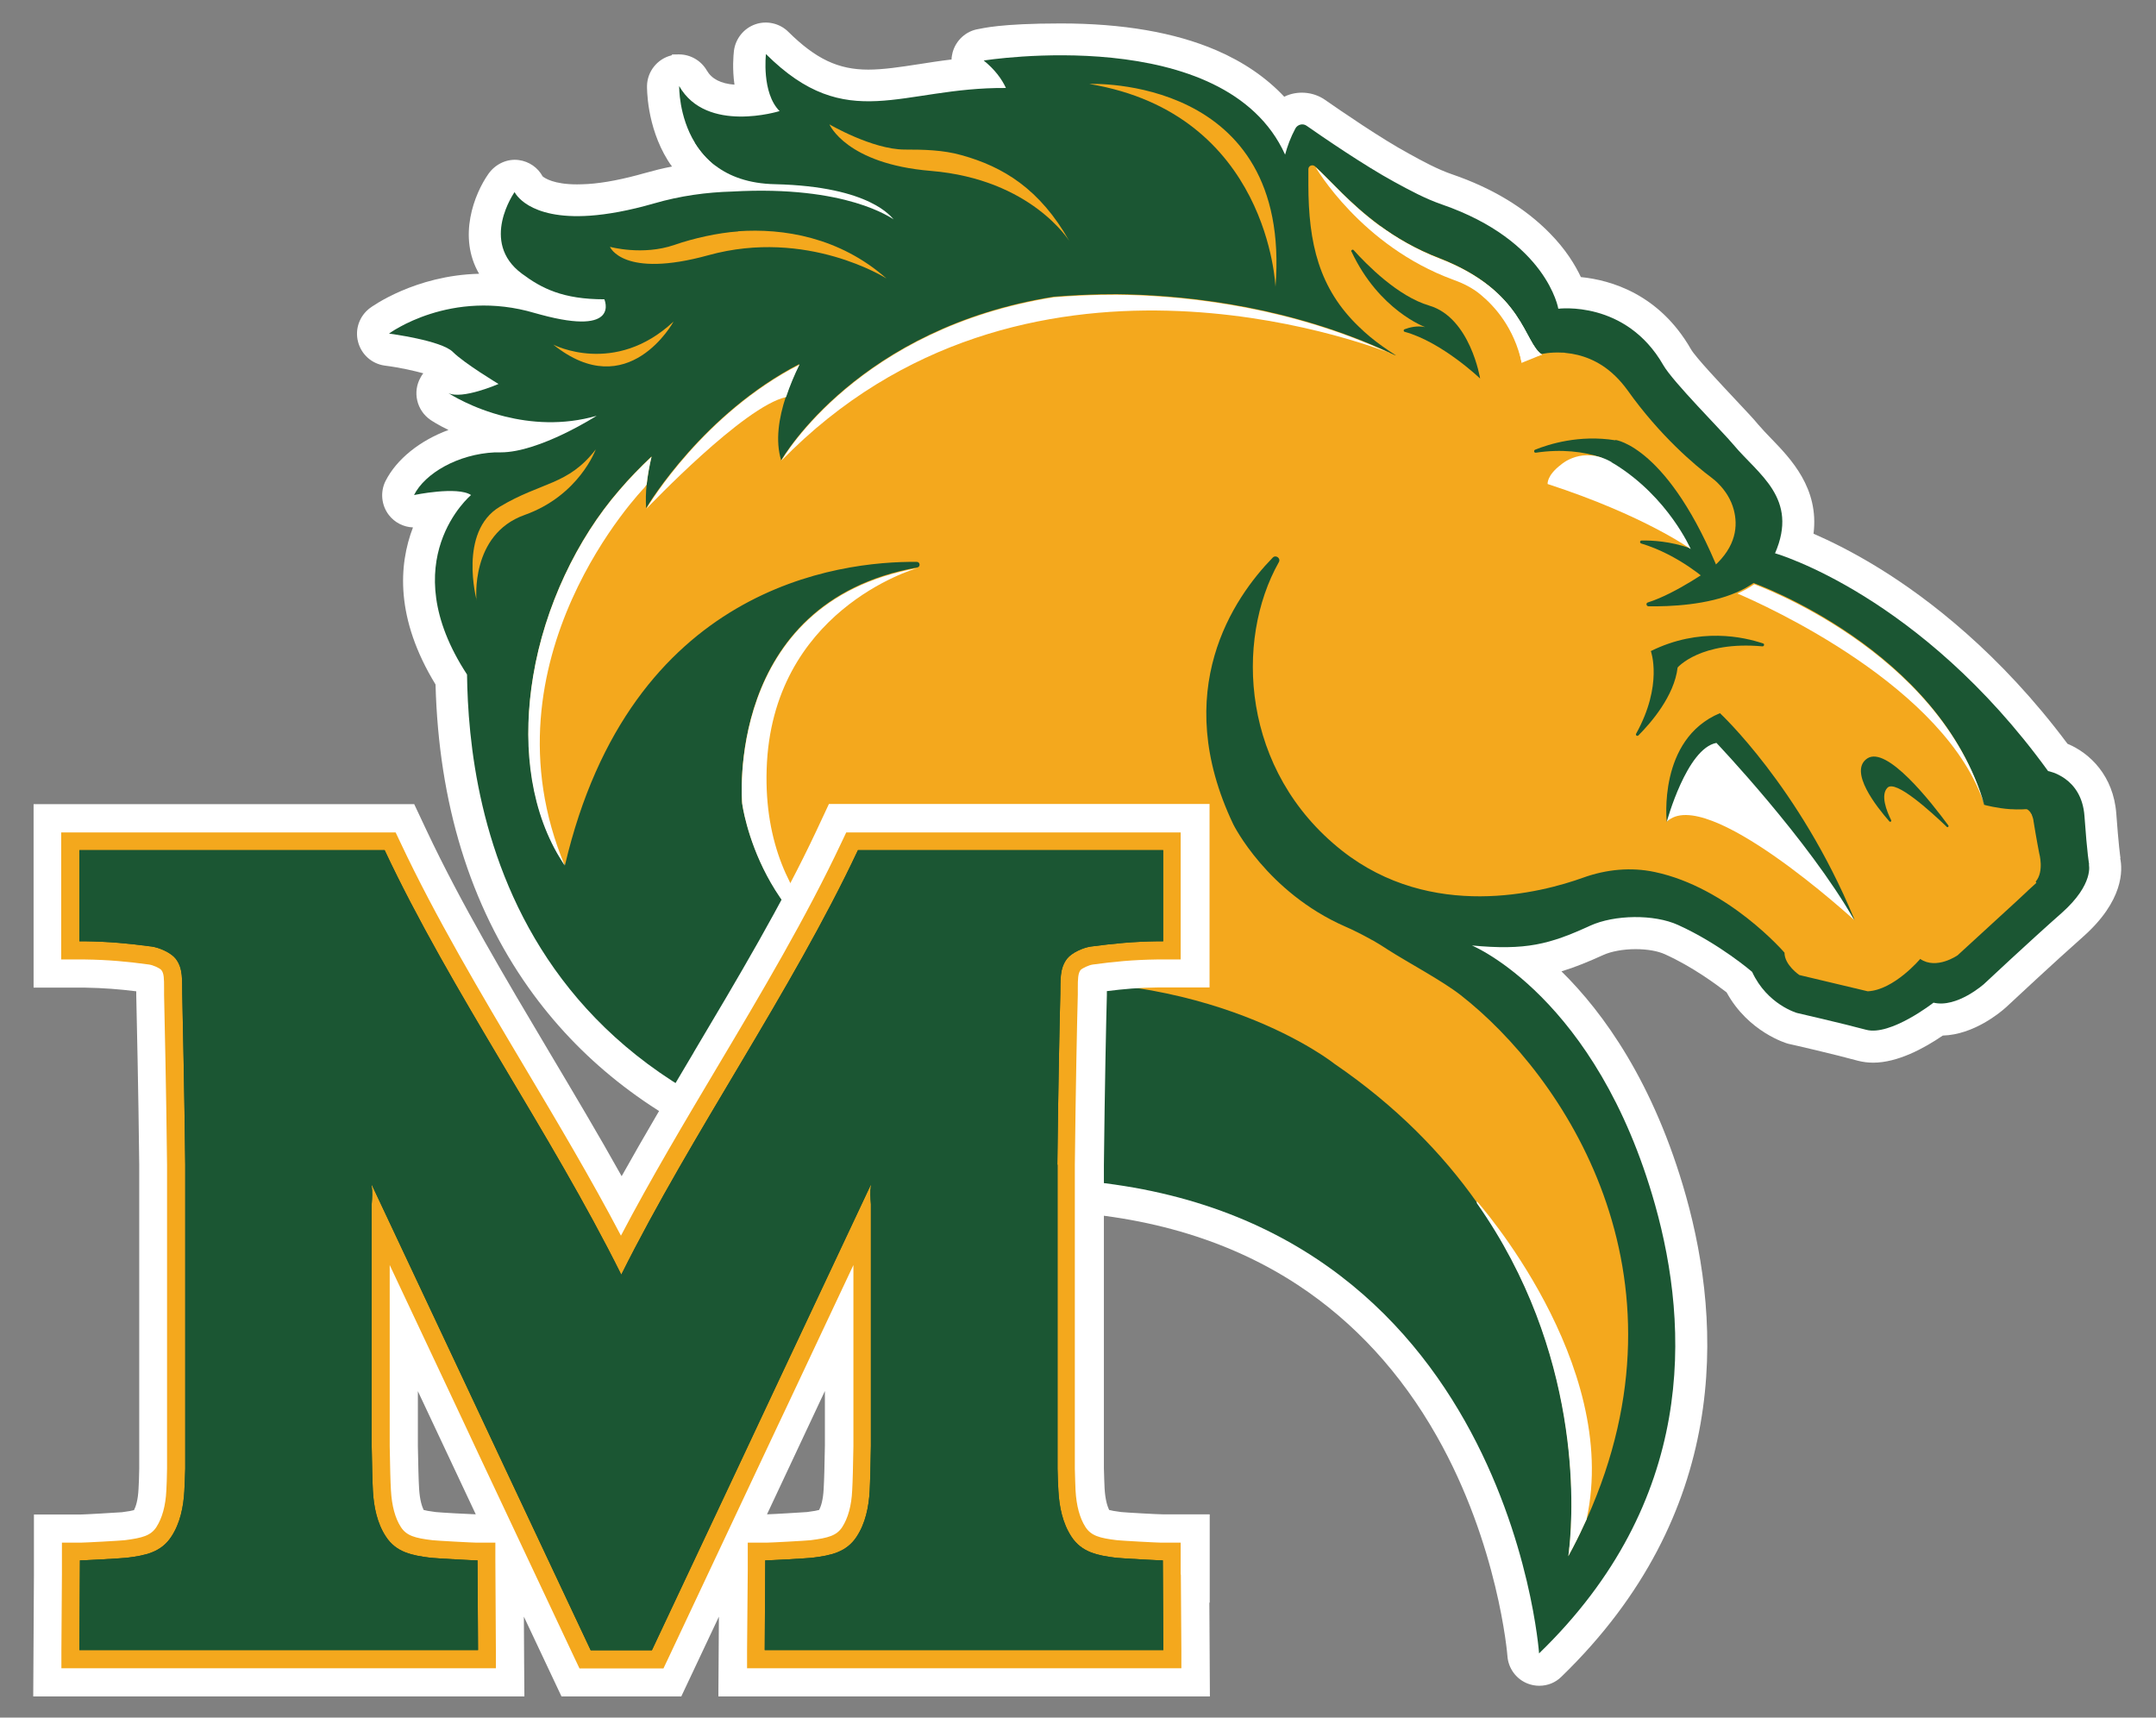 <?xml version="1.0" encoding="UTF-8"?>
<svg id="Layer_1" xmlns="http://www.w3.org/2000/svg" version="1.1" viewBox="0 0 1232.6 981.9">
  <rect x="0" y="0" width="1232.6" height="981.9" fill="#808080" stroke="none"/>
  <!-- Generator: Adobe Illustrator 29.8.2, SVG Export Plug-In . SVG Version: 2.1.1 Build 3)  -->
  <defs>
    <style>
      .st0 {
        fill: #f4a81d;
      }

      .st1 {
        fill: #fff;
      }

      .st2 {
        fill: #1b5633;
      }
    </style>
  </defs>
  <polygon class="st0" points="980.1 324.7 981.9 274.6 994.4 274 1002.3 305.6 985.9 333.9 980.1 324.7"/>
  <path class="st1" d="M1212.3,490.7c-.2-1.4-1.1-7.8-2.4-25.5-1.6-21.7-15.1-34.7-27.9-40-38.6-51.7-79.5-82.9-107.1-100-15.5-9.6-28.7-16-38.1-20.1,3.3-26-13.1-42.9-24.1-54.3-2.8-2.9-5.4-5.6-7.6-8.2-2.5-3.1-7.3-8.1-12.8-14-7.5-8-23.1-24.5-25.6-29-18.1-31.5-45.8-39.5-62.9-41.2-3.2-6.8-8.7-15.9-17.8-25.1-14-14.3-32.7-25.7-55.7-33.6-8.5-2.9-17.1-7.6-24.7-11.8-15.9-8.6-39-24.5-48.2-30.9-6.8-4.7-16-5.3-23.2-1.7-10.2-10.9-23.3-19.9-38.9-26.6-23.7-10.2-53.6-15.3-88.8-15.3s-45,2.9-47.1,3.2c-7.1,1.1-12.9,6.4-14.8,13.4-.3,1.3-.6,2.7-.6,4-6.7.8-13,1.8-18.8,2.7-10.4,1.6-20.2,3.1-28.8,3.1-17.2,0-30-6.1-45.7-21.6-4.9-4.9-12.4-6.6-18.9-4.3-6.6,2.3-11.3,8.2-12.2,15.1-.3,2.6-1,10.3.3,19.4-7.9-.6-13-3.3-15.8-8.1-3.3-5.7-9.4-9.2-15.9-9.2s-3,.2-4.5.6c-7.9,2-13.6,9.1-13.8,17.3,0,.9-.4,22.9,11.9,42.7.8,1.2,1.5,2.4,2.4,3.5-5.3,1-10.4,2.3-15.4,3.7-12.3,3.5-23.3,5.7-32.8,6.3-2.1.1-4.2.2-6.1.2-13.2,0-18.4-3.5-19.7-4.6-2.7-5-7.7-8.5-13.6-9.3-6.6-.9-13.3,2.2-17.3,7.8-8.2,11.6-17.7,36.1-5.4,57.2-36.7.9-61.3,18.8-62.4,19.6-6,4.5-8.7,12.1-6.8,19.3,1.9,7.3,7.9,12.6,15.3,13.6,9.3,1.2,17.2,3.1,22,4.4-.6.7-1.1,1.5-1.5,2.3-4.8,8.3-2.3,19,5.7,24.4.6.4,4.2,2.8,10.2,5.7-16.3,6-29.7,16.7-36,29.2-3.1,6.2-2.4,13.8,1.9,19.4,3.3,4.3,8.4,6.9,13.8,7.1-8.2,21.4-10.2,52,12.9,89.8,1.8,67.7,19.7,126.1,53.3,173.5,57.3,80.7,155.8,123.6,293,127.4,57,1.6,106.4,15.9,146.7,42.4,32.1,21.1,58.9,50.2,79.4,86.4,35.2,62,40.4,125.1,40.4,125.7.5,7.1,5.1,13.3,11.7,15.8,2.1.8,4.3,1.2,6.5,1.2,4.8,0,9.3-1.8,12.7-5.2,96.4-93.4,91.9-200.9,71.2-274.7-18.3-65-47.3-105-71.2-128.5,7.9-2.4,15.6-5.6,24-9.4,4.4-2,11.3-3.3,18.3-3.3s12.8,1.1,16.8,2.9c15.9,7.2,29.3,17.2,35.3,21.8,12.5,22.8,34.4,29.2,35.3,29.4.3,0,.6.2.9.2,1.1.2,25.8,5.9,38.9,9.5,2.7.7,5.7,1.1,8.7,1.1,14,0,29.1-8.2,39.8-15.5,17.8-.5,33-13.3,36.2-16.2,4.4-4.1,27.2-25.4,43.9-40.2,23.4-20.7,22.8-38.3,21.3-45.1"/>
  <path class="st2" d="M1194.4,494.3s-1.1-5.3-2.7-27.8c-1.6-22.4-20.8-25.7-20.8-25.7-73.2-101-156.1-124.5-156.1-124.5,13.7-31.5-9.6-45.1-23.7-62-6.6-7.9-34.8-36.1-40.2-45.6-21.4-37.3-60-32.2-60-32.2,0,0-6.4-38.8-66.5-59.6-9.6-3.3-18.6-8.2-27.4-13-16.9-9.2-40.7-25.5-50-32-2.1-1.5-5.1-.8-6.4,1.5-2.8,5.2-4.6,10.2-5.9,15-34.3-75.9-172.3-53.8-172.3-53.8,6.3,5.1,10.3,10.5,12.7,15.7-59.9-.5-90.7,26.9-137.2-19.4,0,0-2.6,22.2,7.8,32.6,0,0-41.8,13.1-57.4-14.3,0,0-.4,17.2,9.1,32.6,2.9,4.6,6.7,9.1,11.6,12.9,7.9,6,18.9,10.3,34.1,10.6,55.2,1.3,66.7,19.3,67.8,20.1-1.2-.5-26.5-19.6-92.3-15.9h0c-14.5.4-29.6,2.4-44.7,6.8-14.6,4.2-26.7,6.3-36.6,7-35.8,2.5-43.1-13.5-43.1-13.5,0,0-20.2,28.5,4.1,46.6,11.4,8.5,23.5,14.7,47.2,14.7,0,0,9.5,21.2-36.3,8.8-1.1-.3-2.2-.6-3.3-.9-48.3-14.4-83.5,11.7-83.5,11.7,0,0,30,3.9,36.5,10.5,6.5,6.5,26.1,18.3,26.1,18.3,0,0-20.8,9.1-28.7,5.2.8.5,13.4,8.7,32.4,13.4,14.6,3.6,32.9,5.2,52.4-.4,0,0-32.6,20.9-54.8,20.9s-2.2,0-3.4,0c-21.1,1-40,12-46.2,24.4,0,0,24.8-5.2,32.6,0,0,0-44.9,37.5-2.3,102.6,1,73.5,23,279.5,328.6,288.1,265.8,7.5,284.3,271.5,284.3,271.5,89.8-86.9,86.1-186.1,66.3-256.5-33.5-119-104.7-148.2-104.7-148.2,30.8,2.9,44.3-.6,67.6-11.3,13.8-6.3,36.5-6.7,50.3-.4,23.8,10.8,42.3,26.8,42.3,26.8,8.6,18.7,25.7,23.5,25.7,23.5,0,0,25.7,5.9,39.5,9.6,13.9,3.7,38.5-15.5,38.5-15.5,13.4,3.2,28.9-10.7,28.9-10.7,0,0,25.7-24.1,44.4-40.6,18.7-16.6,15.5-27.8,15.5-27.8"/>
  <path class="st0" d="M1164.2,504.7s0,0,0,0l-2.5,2.3c-.8.7-1.5,1.4-2.2,2-.2.2-.4.4-.6.6l-5.9,5.5-30.1,27.6-2.4,2.2s0,0,0,0l-1.3,1.2s-12.1,8.5-21.4,2.1c0,0-15,17.8-30,18.5l-39.1-9.3s-8.5-5.7-8.5-12.8c0,0-32-37.2-74.2-46.1-13.6-2.9-27.7-1.5-40.8,3.2-24.1,8.7-86.8,25-138.1-15.5-57.5-45.5-61.2-120.1-36-164.8,1.3-2.2-1.7-4.5-3.5-2.6-22.3,22.9-59,75.9-22.5,152.5,0,0,19.1,38.7,64,58.4,5.3,2.3,10.5,5,15.5,7.8,0,0,0,0,.1,0,3,1.7,6,3.6,8.9,5.5,11.4,7.3,30.7,17.5,41.5,25.9,58.6,45.8,135,158.9,72.2,299.1-2.5,5.5-5.1,11-8,16.5-.8,1.6-1.7,3.3-2.6,4.9,0-.3.3-1.8.5-4.3,0-.3,0-.6.1-.8,2.3-22.1,7.1-111.6-52.9-196.8-19.6-27.8-46-55.1-81.7-79.5,0,0-71.3-57-197.4-45.6-12.1,1.1-23.2,1-33.3,0h0c-8.9-.9-17-2.5-24.5-4.7-73.1-21.5-83.2-98.6-83.2-98.6,0,0-10.4-114.9,100.1-134.7h0c1.9-.3,1.7-3.2-.3-3.2-44.5-.4-163.7,14-201.1,173.4h0c-.2-.3-1.1-1.7-2.7-4.3-.6-.9-1.1-1.9-1.8-3-16.2-28.9-19.6-65.3-13.6-101.1,6.6-39.7,25.1-78.3,49.1-106,5.9-6.9,12.1-13.3,18.5-19.3-1.2,5.1-2.2,10.5-2.8,15.9-.5,4.7-.6,9.4-.3,13.9h0s0-.2,0-.2c1.9-3.2,33.1-54.3,87.6-82.4-2.8,5.6-5.5,12-7.7,18.6-4.1,12.3-6.1,25.4-2.7,36.5h0c1.3-2.4,44.7-75.9,156-93.6h.2c20.3-1.6,35.3-1.5,42-1.3,37.6,1,94,7.6,149.4,33.2.3.1.5.2.6.3h0c.4.2.8.4,1.1.5.6.3,1.2.6,1.8.8.2,0,.3.1.4.1-2.8-1.8-5.5-3.6-8-5.4-4.9-3.5-9.2-7.1-13.1-10.9-22.9-21.9-29-47.7-29-81.6s0-5.6,0-8.6c0-1.9,2.3-2.9,3.8-1.6,8.6,7.8,19.7,21.1,36.7,33.6,9.4,6.9,20.7,13.6,34.5,18.9,48.2,18.8,47.9,48.2,58.3,54.8,0,0,0,0,0,0s0,0,0,0c0,0,4.9-1.2,12-.8h.3c.5,0,1.1,0,1.6.2h.2c8.2.8,18.7,4,28.1,13.2,2.4,2.3,4.7,5,6.9,8,18.6,26.2,38.9,43.2,48,50,1.4,1.1,2.8,2.2,4,3.5,4.1,4.1,7.3,9.2,8.8,14.9,2.4,9,1.6,20.9-11.6,32.6,0,0,0,0,0,0h0s-21,15.2-37.5,20.4c-1.2.3-1,2.1.3,2.2,12.4.2,33.9-.7,50.5-8,3.5-1.5,6.7-3.3,9.6-5.3,0,0,106.2,37.7,131.8,126.8,0,0,0,0,0,0,.8.2,7.5,2,15.1,2.5.2,0,.4,0,.6,0,1.8.1,3.6.2,5.4.1.8,0,1.6,0,2.3-.1h1c1.4.6,2.7,2.1,3.6,5.3.1.6.3,1.1.3,1.7,1.6,9.9,3.2,18.1,3.2,18.1,0,0,3,10.5-2,16.3"/>
  <path class="st0" d="M272.5,343.1s-10.6-39.1,13.2-53.4c23.8-14.3,39.1-12.2,54.9-32.8,0,0-9.5,26.4-40.7,37.5-31.2,11.1-27.5,48.6-27.5,48.6"/>
  <path class="st0" d="M316.3,197s35.1,18.3,68.8-13.2c0,0-25.9,47.6-68.8,13.2"/>
  <path class="st0" d="M729.2,164s-3.7-98.9-106.4-116c0,0,116-5.3,106.4,116"/>
  <path class="st0" d="M422,132.2c25.7-1.8,57.9,3.3,84.8,27,0,0-45.3-28.9-101.8-13.3-48.9,13.5-56.3-4.8-56.3-4.8,0,0,18.7,5.2,36.9-1.1,10.9-3.8,24.9-6.9,36.4-7.7"/>
  <path class="st0" d="M549.7,88.7c23.8,6.6,44.8,19.3,61.7,49.2,0,0-21.6-35.4-79.2-40.2-48.5-4-58-26.6-58-26.6,0,0,24.4,14.3,42.9,14.4,11,0,22,.2,32.6,3.2"/>
  <path class="st2" d="M397.5,81.9c.7-.8,1.4-1.6,2.2-2.3,0,0,2.7,6.9,9.5,15.2-5-3.8-8.7-8.2-11.6-12.9"/>
  <path class="st2" d="M1008.1,367.9c-11.1-3.8-36.4-9.5-64.3,4.3,0,0,7.1,19.2-8.4,47.2-.5.9.6,1.7,1.3,1,7.1-7.1,20.5-22.5,22.4-38.8,0,0,13.1-15.3,48.5-12.1,1,0,1.3-1.3.4-1.7"/>
  <path class="st2" d="M1080.2,469.6c.5.5,1.3,0,1-.7-2.7-5.4-6.2-14.5-2.1-18.6,4.6-4.7,24.6,13.5,33.9,22.4.5.5,1.3-.2.9-.8-9.8-13.3-35.2-45.8-46.4-38.3-10.8,7.3,5.4,27.7,12.7,36"/>
  <path class="st2" d="M772.6,143.9c-.4-.8.7-1.6,1.3-.9,7.4,8.2,25.2,26.4,43.2,31.7,23.5,6.9,29.1,41.7,29.1,41.7,0,0-21.9-20.9-43.1-26.7-.8-.2-.8-1.3,0-1.5,2.6-1,7.1-2.2,11.7-1.2,0,0-26.3-9.5-42.1-43.1"/>
  <path class="st2" d="M923.5,251.7c-20.6-3.3-38,2.2-45.9,5.4-.9.4-.6,1.8.4,1.7,14.7-2.2,27.2-.7,37.7,2.8l-.9,4.9,51.7,47c-11.5-4.1-22-4.6-28-4.5-1,0-1.2,1.4-.2,1.7,21.6,6.5,37.9,21.4,37.9,21.4l7.2-3.7c-29.4-73.2-59.8-76.9-59.8-76.9"/>
  <path class="st1" d="M921.4,264.2c.3.2.6.3.8.5-.3-.2-.6-.3-.8-.5-16.7-9.6-28.8,1.3-28.8,1.3-8.5,6.4-7.8,11.2-7.8,11.2,55.3,18,81.8,37.2,81.8,37.2,0,0-12.7-29.4-43.2-48.4l-2.1-1.2Z"/>
  <path class="st2" d="M952.9,469.8s-5.3-47.2,30.4-62.1c0,0,45.3,42,76.5,117,.2.4.3.9.4,1.3l-43.7-59.6-34.2-25.7-29.3,29Z"/>
  <path class="st1" d="M952.9,469.8s11.4-42,28.4-45.1c0,0,52.5,55.2,78.8,101.3,0,0-85-78.1-107.2-56.2"/>
  <path class="st1" d="M507.5,558c-73.2-21.5-83.2-98.6-83.2-98.6,0,0-10.4-114.8,100.1-134.6-2.3.6-83.3,24.6-86.1,115-2.7,85.6,61.5,114.3,69.2,118.2"/>
  <path class="st1" d="M794.3,201.7c-12.7-4.7-209.4-80.1-347.6,61.7,1.3-2.3,44.7-75.9,156-93.5h.2c20.3-1.6,35.3-1.5,42-1.3,37.6,1,94,7.6,149.4,33.2"/>
  <path class="st1" d="M457.1,208.4c-2.8,5.6-5.5,12-7.7,18.6-24,5.2-78.2,62.2-79.9,63.9h0c1.9-3.3,33.1-54.5,87.6-82.5"/>
  <path class="st1" d="M372.5,261.1c-1.2,5.1-2.2,10.5-2.8,15.9l-1.4,1.9s-94.9,97.6-45.4,216c-.2-.2-1.1-1.7-2.7-4.3-.6-.9-1.1-1.9-1.8-3-16.3-28.9-19.6-65.3-13.6-101.1,6.6-39.7,25.1-78.3,49.1-106,5.9-6.9,12.1-13.3,18.5-19.3"/>
  <path class="st1" d="M1134.7,460.8c-21.4-68.3-126.6-115.2-141.4-121.5,3.5-1.5,6.7-3.3,9.6-5.3,0,0,106.2,37.8,131.8,126.8"/>
  <path class="st1" d="M907.2,868.3c-2.5,5.5-5.1,11-8,16.5-.8,1.6-1.7,3.3-2.6,4.9,0-.3.3-1.8.5-4.3,0-.3,0-.6.1-.8,2.3-22.1,7.1-111.6-52.9-196.8v-1.1c0,0,82.3,92.3,62.8,181.6"/>
  <path class="st1" d="M881.6,202.8c-9.4,2.3-11.7,4.6-11.7,4.6-5.6-34.6-33.3-45.5-33.3-45.5-28.3-15.5-43.2-26.6-47.8-32.8,9.4,6.9,20.7,13.6,34.5,18.9,48.4,18.8,47.9,48.4,58.4,54.8"/>
  <path class="st1" d="M1161.2,465.3c.1.2.2.4.4.6-.1-.2-.2-.5-.4-.6M1160.6,464.5c-.1-.1-.3-.3-.4-.4.1.1.3.3.4.4"/>
  <path class="st1" d="M881.6,202.7l-11.6,4.7c-4.4-20-15.5-32.4-23.7-39.1-4.6-3.8-9.9-6.4-15.5-8.4-52.7-19.3-78.7-64.4-78.7-64.4,8.6,7.8,19.7,21.1,36.7,33.6,9.4,6.9,20.7,13.6,34.5,18.9,48.2,18.8,47.9,48.2,58.3,54.8"/>
  <path class="st2" d="M637.8,890.6c2,.3,27,1.7,27,1.5.1,17.5.3,51.3.3,51.3h-167.1s0,0,0,0h-60.8s.2-33.8.3-51.3c0,.2,25-1.2,27-1.5,10.3-1.3,19.4-3,25.4-12.1,5-7.6,6.9-17,7.4-26,.3-5.6.5-14.7.7-25.7v-138.3c-.3-3.6-.5-7.5,0-10.3v-.9c-14.6,31-34,72.3-53.2,113.1-8.4,17.9-16.8,35.8-24.7,52.6-26.3,55.8-47.3,100.5-47.3,100.5h-35s-21-44.7-47.3-100.5c-7.9-16.8-16.3-34.6-24.7-52.6-19.2-40.8-38.6-82.1-53.2-113.1v.9c.5,2.9.3,6.7,0,10.3v138.3c.2,11,.4,20.1.7,25.7.5,9,2.4,18.4,7.4,26,5.9,9.1,15.1,10.8,25.3,12.1,2,.3,27,1.7,27,1.5.1,17.5.3,51.3.3,51.3h-60.8s-106.6,0-106.6,0h0s-60.5,0-60.5,0c0,0,.2-33.8.3-51.3,0,.2,25-1.2,27-1.5,10.3-1.3,19.4-3,25.3-12.1,5-7.6,6.9-17,7.4-26,.2-3.2.3-7.6.5-12.8v-173.8c-.5-44.3-1.4-82.2-1.7-97.6-.2-7.3.7-14.5-3.9-20.2-2.7-3.4-9.3-6.3-13.6-6.9-13.6-1.8-24.3-2.8-38.1-3h-3.2v-52.1h174.5c38,80.9,95.1,161.8,135.3,242.7,40.3-80.9,97.3-161.8,135.3-242.7h174.5v52.1h-3.2c-13.7.2-24.4,1.2-38.1,3-4.4.6-10.9,3.5-13.7,6.9-4.5,5.7-3.7,12.9-3.9,20.2-.4,15.4-1.2,53.3-1.7,97.6v173.8c.1,5.2.3,9.6.5,12.8.5,9,2.4,18.4,7.4,26,5.9,9.1,15.1,10.8,25.3,12.1"/>
  <path class="st1" d="M249.1,864.4c2.7.3,18.8,1.2,22.9,1.3l-33.1-70.4v31.4c.2,11.2.4,19.5.7,24.3.4,6.7,1.7,10.3,2.6,12.2,1,.3,3,.7,6.9,1.2M438.5,865.7c3.9-.1,20.2-1.1,22.9-1.3,3.9-.5,5.9-.9,6.9-1.2,1-1.9,2.3-5.6,2.6-12.2.3-4.9.5-13.1.7-24.6v-31.2s-33.1,70.5-33.1,70.5ZM410.7,969.8l.3-45.6-21.5,45.6h-68.5l-21.5-45.6c0,10.6.3,45.6.3,45.6H19l.4-69.8v-34.2h26.8c2.5,0,20.6-1.1,23.5-1.3,3.9-.5,5.9-.9,6.9-1.2,1-1.9,2.3-5.6,2.6-12.2.2-2.8.3-6.7.4-11.7v-173.4c-.5-44.8-1.4-82.8-1.7-97,0-.8,0-1.5,0-2.3-9.7-1.2-18.5-1.9-29.4-2.1h-29.3v-104.9h217.6s7.1,15.1,7.1,15.1c19.7,41.8,45.3,84.9,70.1,126.6,13.8,23.2,28,47,41.4,71,13.3-23.8,27.4-47.5,41.1-70.6l.2-.4c24.8-41.7,50.5-84.8,70.1-126.6l7.1-15.2h217.6v104.9h-29.5c-10.8.1-19.6.9-29.2,2.1,0,.7,0,1.5,0,2.3-.4,14.2-1.2,52-1.7,97.2v173.2c.1,5.1.3,9,.4,11.7.4,6.7,1.7,10.3,2.6,12.2,1,.3,3,.7,6.9,1.2,2.8.3,21,1.3,23.6,1.3h27v50.5h-.2l.3,53.6h-87s-193.9,0-193.9,0Z"/>
  <path class="st0" d="M675.4,900.1h-.3c.1,18.2.3,43.3.3,43.3v10.3c0,0-60.5,0-60.5,0h-10.2s-116.8,0-116.8,0h0s-60.8,0-60.8,0v-10.3c0,0,.2-27.4.4-45.7v-15.8h10.6c2.4,0,22.6-1.1,25.3-1.4,10.1-1.3,14.9-2.6,18.1-7.5,3.3-5.1,5.3-12.2,5.7-21,.3-5.1.5-13.6.7-25.2v-103.6c-10.6,22.5-22.2,47.1-33.7,71.6-3.1,6.7-6.3,13.3-9.4,19.9-5.2,11.1-10.4,22.1-15.4,32.7-26.3,55.8-47.3,100.5-47.3,100.5l-2.8,5.9h-48l-2.8-5.9s-21-44.7-47.3-100.5c-5-10.6-10.2-21.6-15.4-32.8-3.1-6.6-6.2-13.2-9.3-19.8,0,0-24.3-51.7-33.7-71.6v103.6c.2,11.7.4,20.1.7,25.2.5,8.8,2.4,15.9,5.7,21,3.2,4.9,7.9,6.3,18.1,7.5,2.7.3,23,1.4,25.3,1.4h10.6v10.3c.1,17.6.3,51.2.3,51.2v10.3c0,0-60.8,0-60.8,0h-10.2s-116.8,0-116.8,0h0s-60.6,0-60.6,0v-10.3c0,0,.2-25.1.3-43.3v-18.2h10.6c2.4,0,22.6-1.1,25.3-1.4,10.1-1.3,14.9-2.6,18.1-7.5,3.3-5.1,5.3-12.2,5.7-21,.2-2.9.3-7.1.4-12.4v-173.6c-.5-45.4-1.4-83.2-1.7-97.4,0-1.3,0-2.5,0-3.8,0-5.1,0-8.4-1.6-10.3-1-1.1-4.7-2.8-7-3.1-12.5-1.7-23-2.7-36.8-2.9h-13.4v-72.6h191.2s2.8,5.9,2.8,5.9c20,42.5,45.8,86,70.8,128,18.8,31.6,38.2,64.2,55.2,96.6,17-32.4,36.4-65,55.2-96.6,25-42,50.8-85.5,70.8-128l2.8-5.9h191.2v72.6h-13.4c-13.8.2-24.3,1.2-36.8,2.9-2.3.3-6,2.1-7,3.1-1.5,1.9-1.6,5.2-1.6,10.3,0,1.2,0,2.5,0,3.8-.4,14.2-1.2,52-1.7,97.4v173.6c.1,5.3.3,9.5.4,12.4.5,8.8,2.4,15.9,5.7,21,3.2,4.9,7.9,6.3,18.1,7.5,2.7.3,22.9,1.4,25.3,1.4h11v18.2Z"/>
  <path class="st2" d="M604.6,665.8v173.8c.1,5.2.3,9.6.5,12.8.5,9,2.4,18.4,7.4,26,5.9,9.1,15.1,10.8,25.3,12.1,2,.3,27,1.7,27,1.5.1,17.5.3,51.3.3,51.3h-167.1s0,0,0,0h-60.8s.2-33.8.3-51.3c0,.2,25-1.2,27-1.5,10.3-1.3,19.4-3,25.3-12.1,5-7.6,6.9-17,7.4-26,.3-5.6.5-14.7.7-25.7v-138.3c-.3-3.6-.5-7.5,0-10.3v-.9c-14.6,31-34,72.3-53.2,113.1-8.4,17.9-16.8,35.8-24.7,52.6-26.3,55.8-47.3,100.5-47.3,100.5h-35s-21-44.7-47.3-100.5c-7.9-16.8-16.3-34.6-24.7-52.6-19.2-40.8-38.6-82.1-53.2-113.1v.9c.5,2.9.3,6.7,0,10.3v138.3c.2,11,.4,20.1.7,25.7.5,9,2.4,18.4,7.4,26,5.9,9.1,15.1,10.8,25.4,12.1,2,.3,27,1.7,27,1.5.1,17.5.3,51.3.3,51.3h-60.8s-106.6,0-106.6,0h0s-60.5,0-60.5,0c0,0,.2-33.8.3-51.3,0,.2,25-1.2,27-1.5,10.3-1.3,19.4-3,25.3-12.1,5-7.6,6.9-17,7.4-26,.2-3.2.3-7.6.5-12.8v-173.8c-.5-44.3-1.4-82.2-1.7-97.6-.2-7.3.7-14.5-3.8-20.2-2.7-3.4-9.3-6.3-13.7-6.9-13.6-1.8-24.3-2.8-38.1-3h-3.2v-52.1h174.5c38,80.9,95.1,161.8,135.3,242.7,40.3-80.9,97.3-161.8,135.3-242.7h174.5v52.1h-3.2c-13.7.2-24.4,1.2-38.1,3-4.4.6-10.9,3.5-13.6,6.9-4.5,5.7-3.7,12.9-3.9,20.2-.4,15.4-1.2,53.3-1.7,97.6"/>
  <path class="st2" d="M604.6,665.8v173.8c.1,5.2.3,9.6.5,12.8.5,9,2.4,18.4,7.4,26,5.9,9.1,15.1,10.8,25.3,12.1,2,.3,27,1.7,27,1.5.1,17.5.3,51.3.3,51.3h-167.1s0,0,0,0h-60.8s.2-33.8.3-51.3c0,.2,25-1.2,27-1.5,10.3-1.3,19.4-3,25.3-12.1,5-7.6,6.9-17,7.4-26,.3-5.6.5-14.7.7-25.7v-138.3c-.3-3.6-.5-7.5,0-10.3v-.9c-14.6,31-34,72.3-53.2,113.1-8.4,17.9-16.8,35.8-24.7,52.6-26.3,55.8-47.3,100.5-47.3,100.5h-35s-21-44.7-47.3-100.5c-7.9-16.8-16.3-34.6-24.7-52.6-19.2-40.8-38.6-82.1-53.2-113.1v.9c.5,2.9.3,6.7,0,10.3v138.3c.2,11,.4,20.1.7,25.7.5,9,2.4,18.4,7.4,26,5.9,9.1,15.1,10.8,25.4,12.1,2,.3,27,1.7,27,1.5.1,17.5.3,51.3.3,51.3h-60.8s-106.6,0-106.6,0h0s-60.5,0-60.5,0c0,0,.2-33.8.3-51.3,0,.2,25-1.2,27-1.5,10.3-1.3,19.4-3,25.3-12.1,5-7.6,6.9-17,7.4-26,.2-3.2.3-7.6.5-12.8v-173.8c-.5-44.3-1.4-82.2-1.7-97.6-.2-7.3.7-14.5-3.8-20.2-2.7-3.4-9.3-6.3-13.7-6.9-13.6-1.8-24.3-2.8-38.1-3h-3.2v-52.1h174.5c38,80.9,95.1,161.8,135.3,242.7,40.3-80.9,97.3-161.8,135.3-242.7h174.5v52.1h-3.2c-13.7.2-24.4,1.2-38.1,3-4.4.6-10.9,3.5-13.6,6.9-4.5,5.7-3.7,12.9-3.9,20.2-.4,15.4-1.2,53.3-1.7,97.6"/>
</svg>
